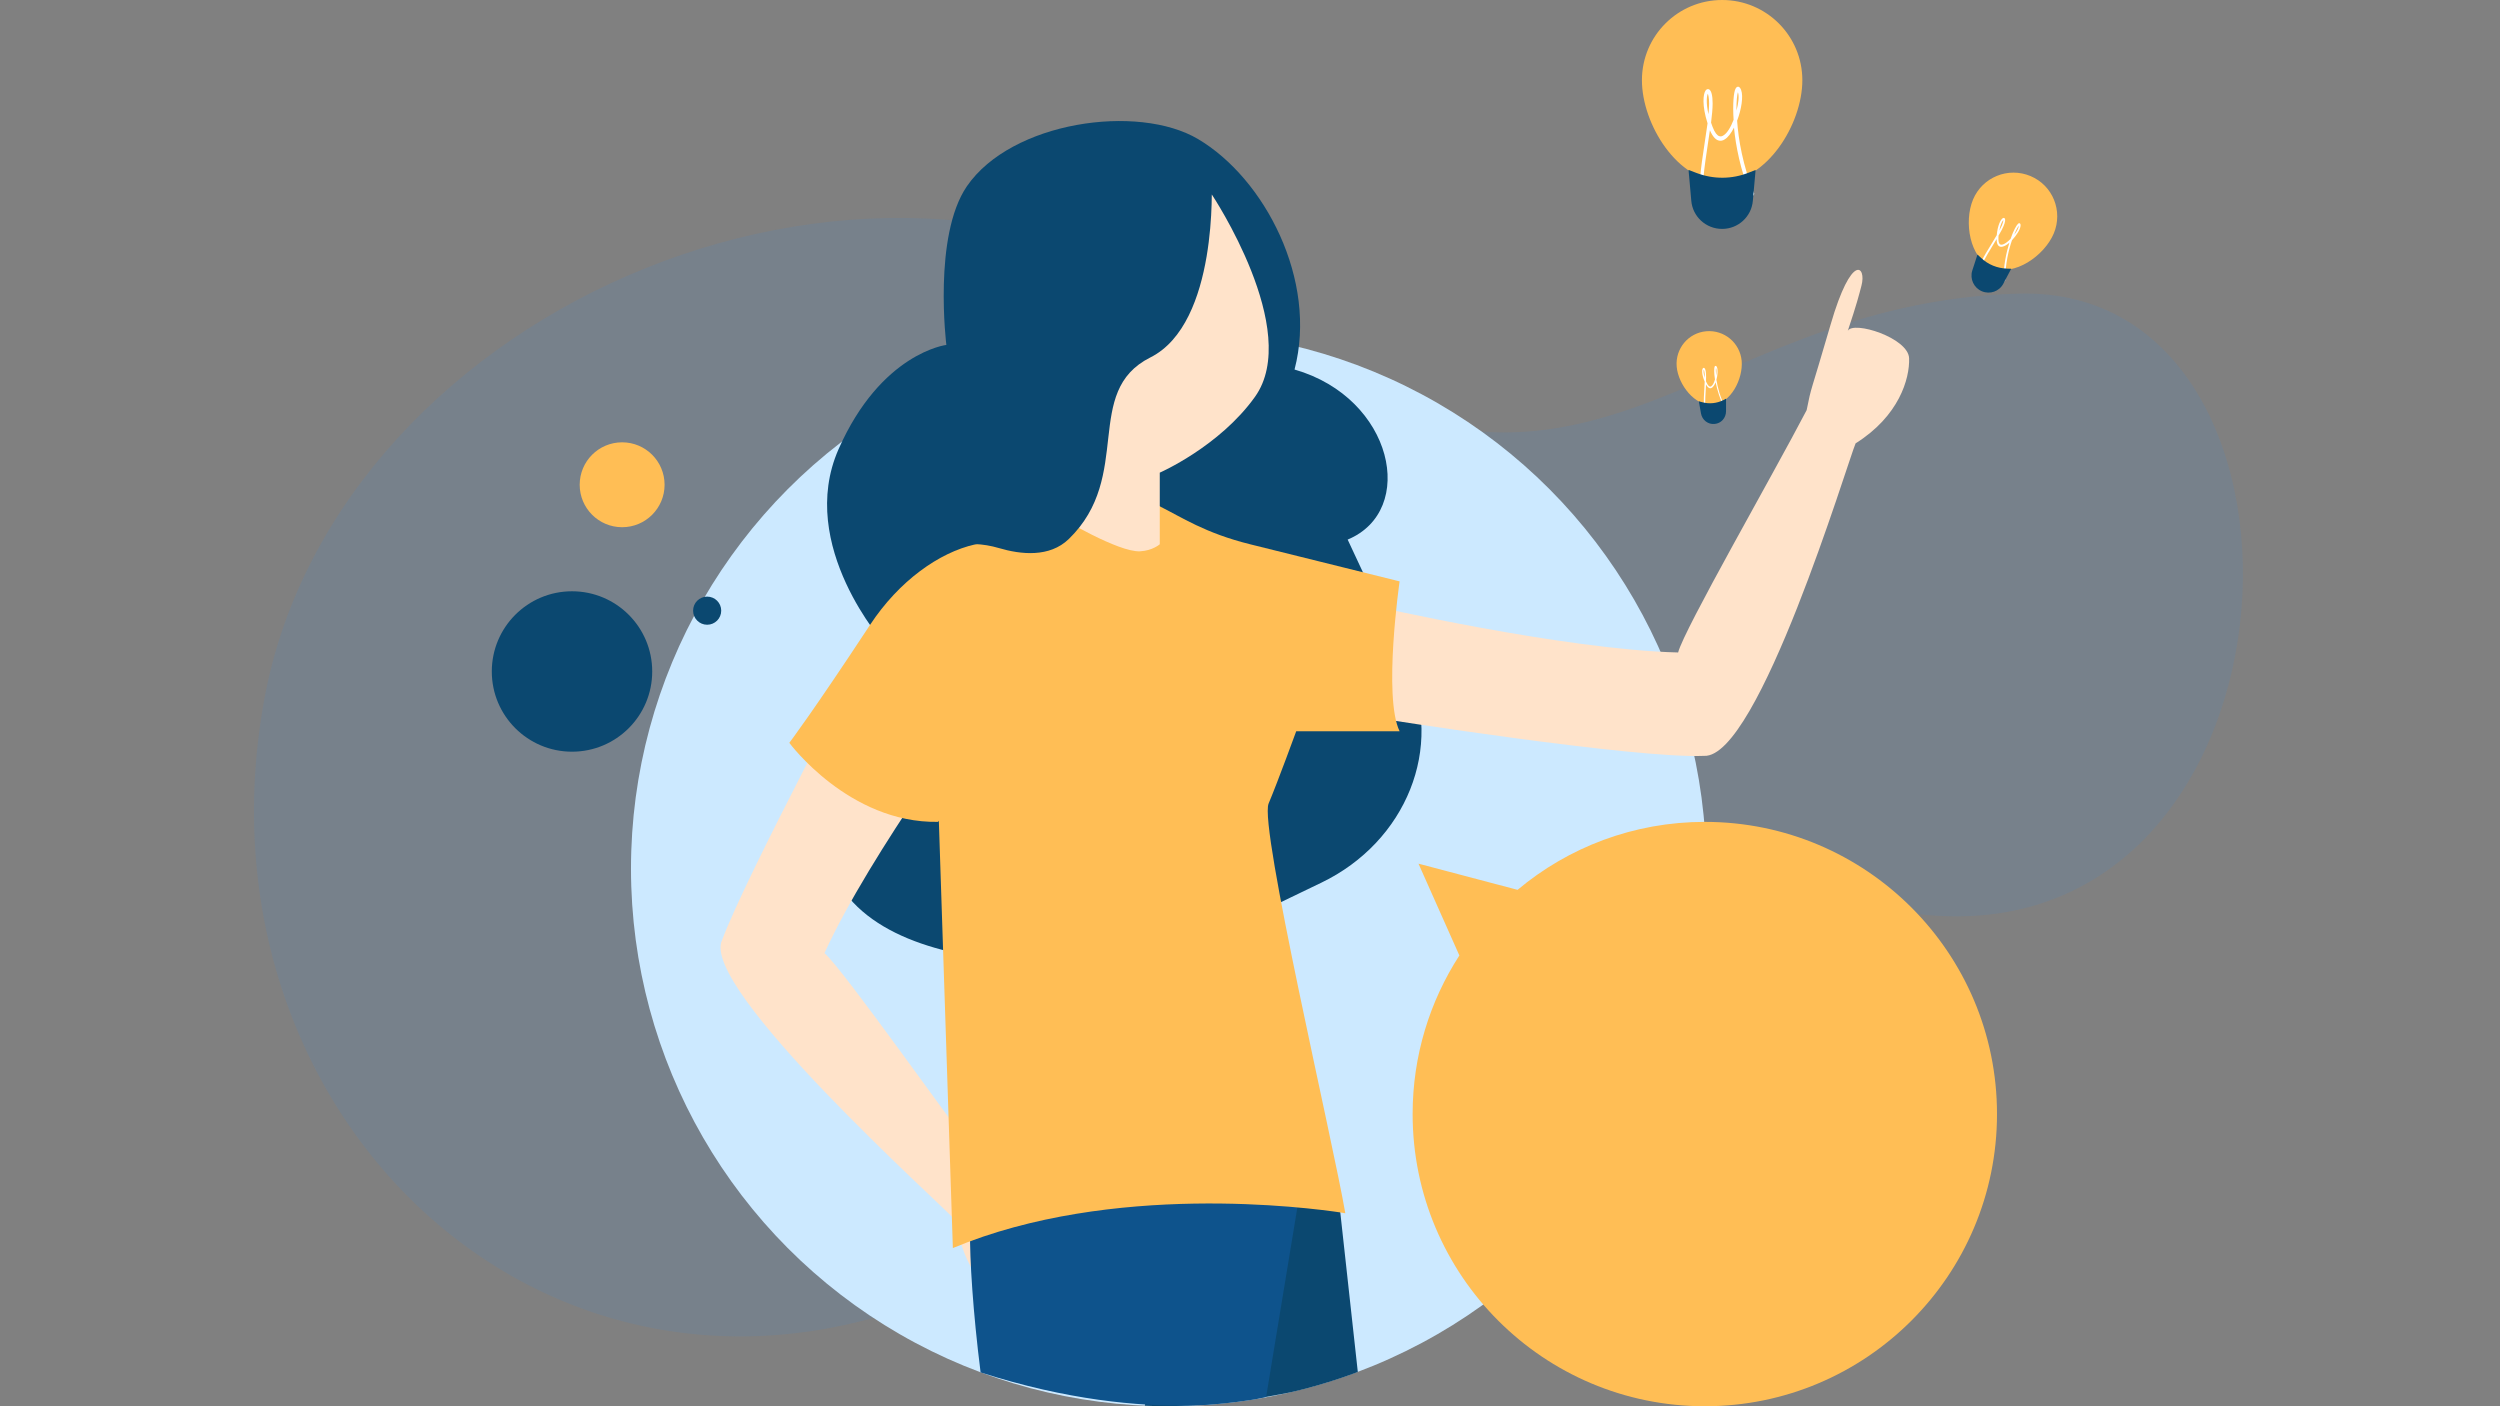 <svg xmlns="http://www.w3.org/2000/svg" xmlns:xlink="http://www.w3.org/1999/xlink" enable-background="new 0 0 1920 1080" viewBox="0 0 1920 1080"><rect x="0" y="0" width="1920" height="1080" fill="#808080" stroke="none"/><path fill="#2a94f4" d="M203.1,536.4c-67,362.7,297.1,651,636.7,388.3c594.1-459.5,300-278.3,619-224.7
		c319,53.6,347.6-481.4,91.5-474.5s-334.8,220.1-602.4,23.7S259,234.2,203.1,536.4z" opacity=".1"/><circle cx="897.5" cy="667.1" r="412.9" fill="#cce9ff"/><circle cx="439.3" cy="515.7" r="61.6" fill="#0b4870"/><circle cx="477.8" cy="372.3" r="32.6" fill="#ffbe55"/><circle cx="543.1" cy="469" r="10.8" fill="#0b4870"/><defs><path id="a" d="M1310.4,667.1c0,228-184.9,412.9-412.9,412.9S484.7,895.1,484.7,667.1S641.9,45,869.9,45
				c169.2,0,542.6,4.1,614.2,209.2C1509,325.6,1310.4,608.3,1310.4,667.1z"/></defs><clipPath id="b"><use overflow="visible" xlink:href="#a"/></clipPath><g clip-path="url(#b)"><path fill="#0b4870" d="M726.8,264.9c0,0-10.4-83.7,15.8-121.9c34.2-49.7,131.2-63.6,177.5-36.2c51.2,30.3,92,108.5,74.1,177
					c76.1,21.9,94.3,108.4,40.8,130.6l45.8,98.1c28.5,61-0.6,133.9-66,165.4l-117.1,56.4c0,0-216.1,34-258.9-66.1
					c-42.8-100.1,41-173.1,41-173.1S611.4,419.1,644,345C676.7,270.9,726.8,264.9,726.8,264.9z"/><path fill="#ffe3ca" d="M1059.1 551.7c0 0 196.4 31.1 249.6 28.8 41.7 2.3 110.4-226 116.4-240 33.3-20.9 41.6-49.5 41.1-65.3-.5-15.8-43-29.1-47.1-21.1 7-20.9 8.6-27.5 10.5-34.7 4-14.9-7.4-26.2-23.7 29.9-16.1 55.3-14.5 46.2-18.4 65.7-26.3 50.5-94.1 168.3-98.7 186.1-87.9-2.1-236.8-36.3-236.8-36.3L1059.1 551.7zM665.8 498.4c0 0-93.1 174.7-111.2 223.5-18 36.3 169 203.5 179.5 215.6 6.5 39.7 23.7 53.4 38.3 60.5 14.6 7 42.9-24.7 37.2-32.1 16.5 16.2 21.9 20.7 27.7 25.9 12.1 10.6 26.8 5.8-18.3-35.4-44.5-40.7-36.7-34.9-53.1-47.7-36.2-47.5-118.2-164.1-132.7-176.7 35.3-77.7 123.3-195 123.3-195L665.8 498.4z"/><path fill="#0b4870" d="M879.1,1080l54.3-235.6l92.5,55.4c0,0,7.5,67.8,17.1,155.7C1043,1055.5,970.6,1081.7,879.1,1080"/><path fill="#0e538c" d="M972.4,1072.8c14.8-89.4,26.6-161.4,26.6-161.4s-253.1-35.2-254,34c-0.3,21.2,2.2,62,8.1,108.6
					C886.2,1096.8,972.4,1072.8,972.4,1072.8z"/><path fill="#2d24a3" d="M500.6,1878.3"/><path fill="#ffbe55" d="M974.3,617.1c-7.5,17.4,49.4,259,58.9,314.7c0,0-1.2-0.2-3.5-0.6c-24.7-3.7-175.8-23.6-297.9,27.3
					l-11.2-341.3l-0.5-12.7c0,0,0-12.9,1.2-32.6v-0.2c2.8-40.6,11.2-109.1,37.3-153.1c13.5-22.8,31.4-39.1,55.9-41.5
					c75.9-7.5,75.5,23.6,146,41l114.4,28.4c0,0-12.8,88.7,0,115.1h-79.4C995.5,561.5,981.7,599.5,974.3,617.1z"/><path fill="#ffe3ca" d="M930.7,149.4c0,0,69.6,104.4,33.1,155.4C936.5,343,890.7,363,890.7,363v55c0,0-5.5,4.9-15.1,5.4
					c-16.7,0.9-61.1-25.9-61.1-25.9V180.9L930.7,149.4z"/><path fill="#ffbe55" d="M720.4,631.2c0,0,105-121.7,88.3-180.3c-16.7-58.6-96.1-38.5-140.5,29c-44.4,67.5-62,90.6-62,90.6
					S651.9,632.3,720.4,631.2z"/><path fill="#0b4870" d="M930.5,139.5c0,0,5.4,108.7-47,135s-12.8,91.1-62.7,139.5c-14.8,14.3-36.8,11.9-53.7,6.9
					c-24.2-7.2-51.9-2-68.8,15.5c-1.6,1.7-3.1,3.5-4.3,5.3C629.2,398.9,793.4,161,793.4,161L930.5,139.5z"/></g><path fill="#ffbe55" d="M1120.8 733.8c-22.7 35.1-35.9 76.9-35.9 121.8 0 123.9 100.5 224.4 224.4 224.4s224.4-100.5 224.4-224.4-100.5-224.4-224.4-224.4c-54.7 0-104.9 19.6-143.8 52.2l-76.1-20.1L1120.8 733.8zM1384.2 61.6c0 34-27.6 77.9-61.6 77.9s-61.6-43.9-61.6-77.9S1288.5 0 1322.6 0 1384.2 27.6 1384.2 61.6z"/><path fill="#fff" d="M1324.5,167.4c-6.3,0-12.2-4.4-17.4-13.1l0,0c-3.7-6.2-0.9-24.9,2.1-44.7c0.8-5.2,1.5-10.3,2.2-14.9
				c-4.4-13.7-3.4-22.6-1.5-25.2c0.7-1,1.7-1.3,2.6-0.9c1.8,0.9,2.8,4.7,2.8,10.8c0,4-0.5,9.1-1.2,14.8c0.3,1,0.7,2,1.1,3.1
				c3.6,9.6,7.2,7.5,8.4,6.7c2.9-1.7,5.7-6.5,7.8-12c-0.8-12.4,0.1-21.3,1.5-23.9c0.7-1.4,1.6-1.5,2-1.5c1.4,0.1,2.1,2,2.3,2.6
				c1.8,4.8,0.2,14.9-3.1,23.5c1,14.5,4.4,34.4,12.8,55.3l0.4,0.9l-0.5,0.8c-0.4,0.7-9.7,17.2-22,17.4
				C1324.7,167.4,1324.6,167.4,1324.5,167.4z M1313.2,100c-0.5,3.3-1,6.7-1.5,10.2c-2.6,17.4-5.6,37-2.6,42
				c4.8,7.9,10,11.9,15.5,11.8c9.5-0.2,17.4-12,19.4-15.2c-7.3-18.4-10.9-36.4-12.3-50.8c-2.1,4.2-4.6,7.6-7.2,9.1
				C1322.1,108.7,1317.3,109.7,1313.2,100z M1311.6,72c-0.7,1.3-1.6,6.6,0.5,15.7c0.3-3.1,0.5-5.9,0.5-8.2
				C1312.6,74.8,1311.9,72.7,1311.6,72z M1334.7,70.8c-0.6,2-1.2,7-1.1,14.2C1335.2,79.2,1335.8,73.6,1334.7,70.8
				C1334.7,70.8,1334.7,70.8,1334.7,70.8z"/><path fill="#0b4870" d="M1322.6,175.8L1322.6,175.8c-12.4,0-22.7-9.4-23.7-21.7l-2.1-23.6l6.3,2.4c12.9,4.9,27.1,4.8,39.9-0.3
			l5.3-2.1l-2.1,23.6C1345.2,166.4,1334.9,175.8,1322.6,175.8z"/><g><path fill="#ffbe55" d="M1577.3,179.3c-7.2,17.1-30.4,33.4-47.5,26.2s-21.7-35.1-14.5-52.3c7.2-17.1,26.9-25.2,44.1-18
			S1584.5,162.1,1577.3,179.3z"/><path fill="#fff" d="M1524.8,219.9c-3.2-1.3-5.2-4.8-6-10.3l0,0c-0.6-3.9,4.8-12.7,10.5-22c1.5-2.4,2.9-4.8,4.2-7
				c0.7-7.8,3.1-12.1,4.6-13c0.6-0.4,1.1-0.3,1.5,0.1c0.7,0.8,0.4,3-0.9,6c-0.8,2-2.2,4.5-3.8,7.2c0,0.6-0.1,1.2-0.1,1.8
				c-0.2,5.6,2,5.3,2.8,5.2c1.8-0.3,4.2-2.1,6.5-4.4c2.2-6.4,4.6-10.7,5.8-11.7c0.6-0.5,1.1-0.4,1.3-0.3c0.7,0.4,0.6,1.4,0.6,1.8
				c-0.1,2.8-3.1,7.5-6.6,11.2c-2.6,7.5-5.1,18.2-5.2,30.5l0,0.5l-0.4,0.3c-0.3,0.3-8.5,6.6-14.7,4.1
				C1524.9,219.9,1524.9,219.9,1524.8,219.9z M1533.4,183.6c-0.9,1.6-1.9,3.2-2.9,4.8c-5,8.2-10.6,17.5-10.2,20.6
				c0.7,5,2.5,8.1,5.3,9.2c4.8,1.9,11.3-2.4,13-3.6c0.2-10.8,2.2-20.6,4.6-28.2c-1.9,1.7-3.9,2.8-5.5,3.1
				C1536,189.8,1533.4,189.3,1533.4,183.6z M1538.5,169.1c-0.6,0.5-2.2,3-3,8c0.8-1.5,1.5-2.9,2-4
				C1538.4,170.8,1538.6,169.6,1538.5,169.1z M1550.4,173.4c-0.7,0.9-2.1,3.3-3.5,6.9C1548.9,177.8,1550.4,175.1,1550.4,173.4
				C1550.4,173.4,1550.4,173.4,1550.4,173.4z"/><path fill="#0b4870" d="M1522.1,223.7L1522.1,223.7c-6.2-2.6-9.4-9.5-7.4-15.9l4-12.3l2.7,2.5c5.4,5.2,12.6,8.1,20.1,8.3l3.1,0.1
			l-6,11.4C1535.5,223.8,1528.3,226.3,1522.1,223.7z"/></g><g><path fill="#ffbe55" d="M1337.6,277.1c1.2,13.8-8.3,32.6-22.1,33.8c-13.8,1.2-26.6-15.5-27.8-29.3s8.9-26,22.7-27.2
			S1336.3,263.3,1337.6,277.1z"/><path fill="#fff" d="M1317.2,322.1c-2.6,0.2-5.1-1.3-7.5-4.7l0,0c-1.7-2.4-1.3-10.1-0.8-18.2c0.1-2.1,0.2-4.2,0.3-6.1
				c-2.3-5.4-2.2-9-1.5-10.1c0.3-0.4,0.6-0.6,1-0.5c0.8,0.3,1.3,1.8,1.5,4.3c0.1,1.6,0.1,3.7,0,6.1c0.2,0.4,0.4,0.8,0.6,1.2
				c1.8,3.8,3.2,2.8,3.6,2.4c1.1-0.8,2.1-2.8,2.7-5.1c-0.8-5-0.7-8.6-0.3-9.7c0.2-0.6,0.6-0.7,0.8-0.7c0.6,0,0.9,0.7,1,1
				c0.9,1.9,0.6,6-0.4,9.7c0.9,5.8,3,13.8,7.2,21.9l0.2,0.4l-0.2,0.4c-0.1,0.3-3.3,7.3-8.3,7.9
				C1317.3,322.1,1317.3,322.1,1317.2,322.1z M1310.2,295.2c-0.1,1.3-0.2,2.8-0.2,4.2c-0.4,7.1-0.9,15.2,0.5,17.1
				c2.2,3,4.5,4.5,6.7,4.2c3.8-0.4,6.6-5.5,7.3-6.9c-3.6-7.2-5.7-14.4-6.9-20.2c-0.7,1.8-1.6,3.2-2.6,4
				C1314.1,298.4,1312.2,299,1310.2,295.2z M1308.5,283.9c-0.3,0.6-0.4,2.8,0.8,6.3c0-1.3,0-2.4-0.1-3.3
				C1309,285,1308.7,284.2,1308.5,283.9z M1317.9,282.6c-0.2,0.8-0.2,2.9,0.1,5.8C1318.4,286,1318.4,283.7,1317.9,282.6
				C1317.9,282.6,1317.9,282.6,1317.9,282.6z"/><path fill="#0b4870" d="M1316.8,325.6L1316.8,325.6c-5,0.5-9.5-3-10.4-7.9l-1.7-9.5l2.6,0.7c5.4,1.5,11.2,0.9,16.2-1.6l2.1-1.1l0,9.6
			C1325.6,321,1321.8,325.2,1316.8,325.6z"/></g></svg>